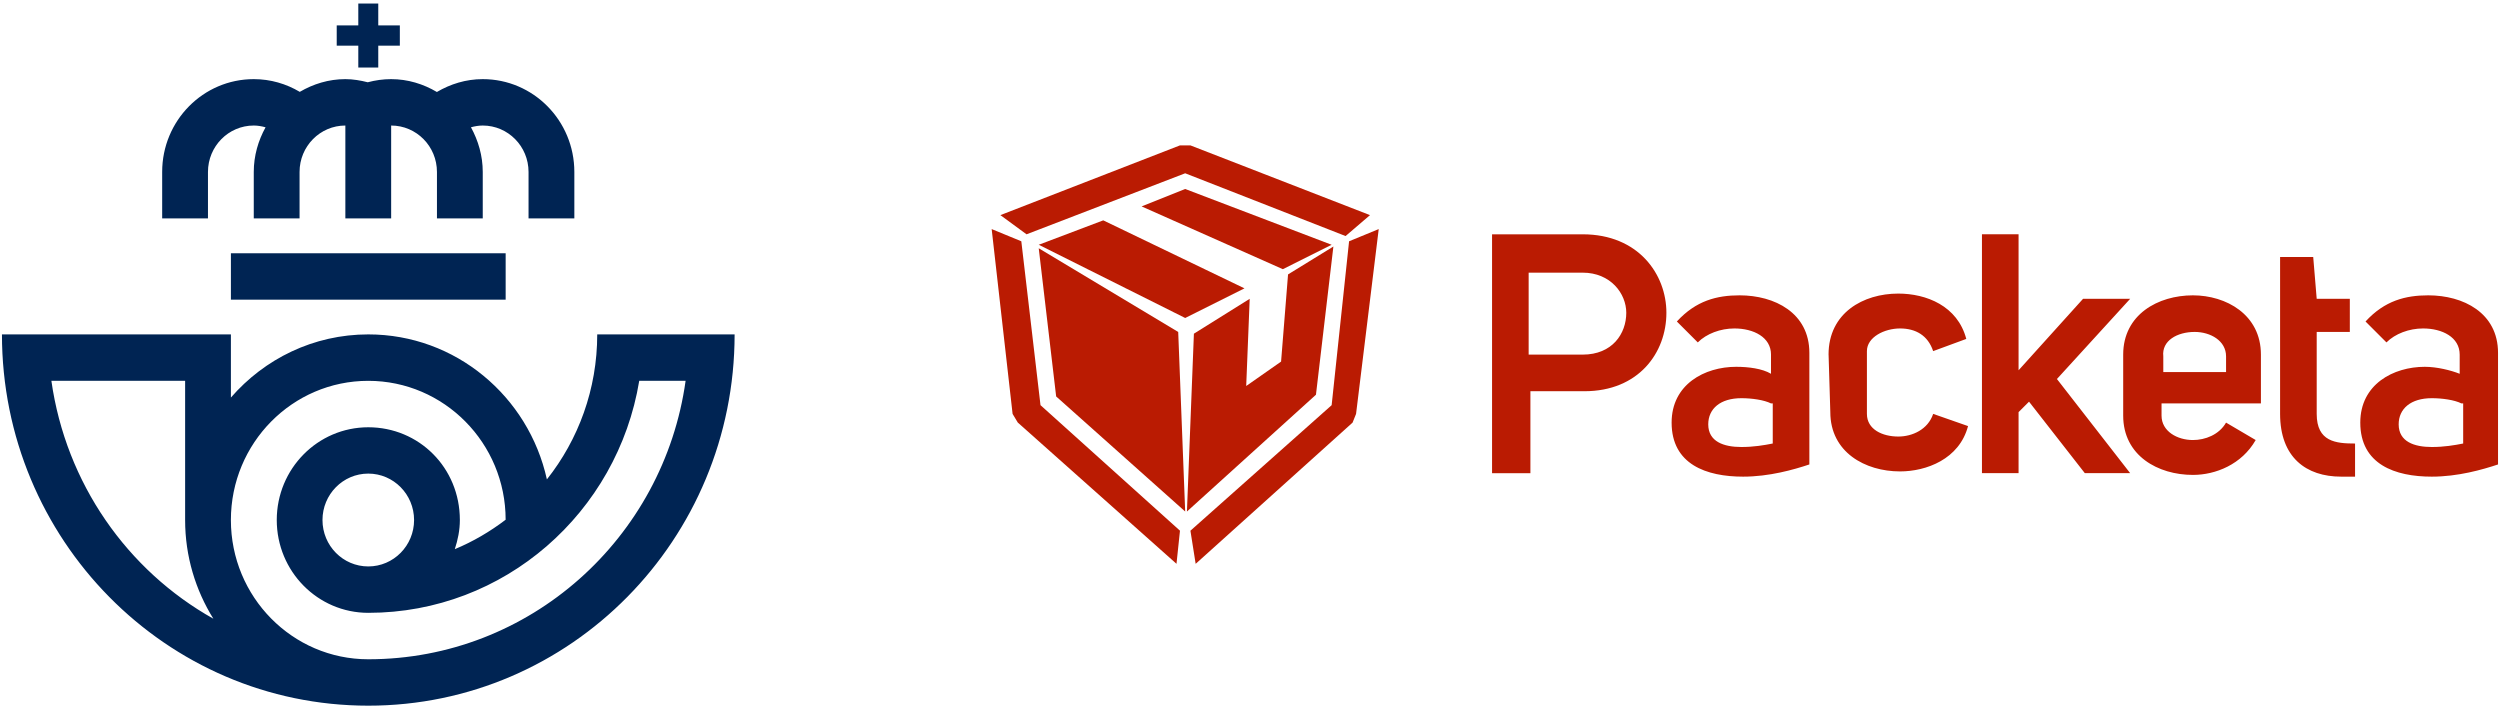 <?xml version="1.0" encoding="UTF-8"?><svg id="Vrstva_1" xmlns="http://www.w3.org/2000/svg" width="141" height="40" viewBox="0 0 141 40"><defs><style>.cls-1,.cls-2{fill:#ba1b02;}.cls-1,.cls-2,.cls-3{stroke-width:0px;}.cls-2,.cls-3{fill-rule:evenodd;}.cls-3{fill:#002453;}</style></defs><path class="cls-2" d="M138.726,21.082h0q.066,0,0,0h0ZM138.726,21.082v-1.082c0-.983-.983-1.475-2.065-1.475-.787,0-1.573.295-2.065.787l-1.18-1.18c1.082-1.18,2.262-1.475,3.54-1.475,1.967,0,3.933.983,3.933,3.245v6.293c-.885.295-2.262.688-3.737.688-2.065,0-4.032-.688-4.032-3.048,0-2.163,1.868-3.147,3.638-3.147.688,0,1.475.197,1.967.393h-0ZM138.825,22.753c-.393-.197-1.082-.295-1.672-.295-1.18,0-1.868.59-1.868,1.475,0,.983.885,1.278,1.868,1.278.688,0,1.278-.098,1.77-.197v-2.262h-.098ZM132.826,26.883h-.787c-1.967,0-3.442-1.082-3.442-3.54v-8.85h1.868l.197,2.36h1.868v1.868h-1.868v4.622c0,1.573,1.082,1.672,2.163,1.672l0,1.868h0ZM127.221,24.818c-.787,1.377-2.262,1.967-3.54,1.967-1.967,0-3.933-1.082-3.933-3.343v-3.442c0-2.262,1.967-3.343,3.933-3.343,1.868,0,3.835,1.082,3.835,3.343v2.753h-5.605v.688c0,.885.885,1.377,1.77,1.377.688,0,1.475-.295,1.868-.983l1.672.983ZM125.55,20.983v-.885c0-.885-.885-1.377-1.77-1.377-.983,0-1.868.492-1.77,1.377v.885h3.54ZM117.486,16.853h2.655l-4.13,4.523,4.13,5.31h-2.557l-3.147-4.032-.59.59v3.442h-2.065v-13.472h2.065v7.67l3.638-4.032h0ZM103.13,20c0-2.36,1.967-3.442,3.933-3.442,1.573,0,3.343.688,3.835,2.557l-1.868.688c-.295-.885-.983-1.278-1.868-1.278s-1.868.492-1.868,1.278v3.54c0,.885.885,1.278,1.77,1.278.787,0,1.672-.393,1.967-1.278l1.967.688c-.492,1.868-2.36,2.557-3.835,2.557-1.967,0-3.933-1.082-3.933-3.343l-.098-3.245h-0ZM99.885,20c0-.983-.983-1.475-2.065-1.475-.787,0-1.573.295-2.065.787l-1.18-1.18c1.082-1.18,2.262-1.475,3.54-1.475,1.967,0,3.933.983,3.933,3.245v6.293c-.885.295-2.262.688-3.737.688-2.065,0-4.032-.688-4.032-3.048,0-2.163,1.868-3.147,3.638-3.147.688,0,1.475.098,1.967.393v-1.082h0ZM99.885,22.753c-.393-.197-1.082-.295-1.672-.295-1.18,0-1.868.59-1.868,1.475,0,.983.885,1.278,1.868,1.278.688,0,1.278-.098,1.77-.197v-2.262h-.098ZM84.053,13.215h5.212c3.147,0,4.72,2.262,4.72,4.425,0,2.262-1.573,4.425-4.622,4.425h-3.048v4.622h-2.163v-13.472h-.098ZM86.216,20h3.048c1.672,0,2.458-1.18,2.458-2.36,0-1.082-.885-2.262-2.458-2.262h-3.048v4.622Z"/><path class="cls-1" d="M67.435,17.64l-.59.295-.59-.295-7.67-3.835,3.638-1.377,7.965,3.835-2.753,1.377h-0ZM75.105,13.805l-2.753,1.377-7.965-3.54,2.458-.983,8.26,3.147h0Z"/><path class="cls-1" d="M67.14,8.2l10.128,3.933-1.377,1.18-9.047-3.54-8.948,3.442-1.475-1.082,10.128-3.933h.59-0ZM76.088,13.608l1.672-.688-1.278,10.423-.197.492-8.85,7.965-.295-1.868,7.965-7.08.983-9.243h0ZM57.405,23.835l-.295-.492-1.18-10.423,1.672.688,1.082,9.243,7.867,7.08-.197,1.868-8.948-7.965h-0Z"/><path class="cls-1" d="M72.646,15.477l2.557-1.573-.983,8.358-7.277,6.588.393-10.03,3.147-1.967-.197,4.917,1.967-1.377.393-4.917h0Z"/><path class="cls-1" d="M66.451,18.722l.393,10.128-7.277-6.49-.983-8.358,7.867,4.72Z"/><g id="Symbols"><g id="molecules_menu_desktop_menu_active"><g id="cornamusa"><path class="cls-3" d="M28.519,16.901h-15.496v-2.617h15.496v2.617ZM23.354,29.33c0-1.446-1.157-2.619-2.583-2.619-1.427,0-2.583,1.173-2.583,2.619,0,1.445,1.155,2.617,2.583,2.617,1.426,0,2.583-1.173,2.583-2.617h0ZM20.771,37.183c9.108,0,16.661-6.825,17.897-15.706h-2.615c-1.224,7.429-7.603,13.087-15.282,13.087-2.853,0-5.162-2.343-5.162-5.234s2.309-5.232,5.162-5.232,5.165,2.273,5.165,5.232c0,.577-.115,1.123-.286,1.643,1.031-.427,1.989-.992,2.868-1.66,0-4.32-3.471-7.834-7.748-7.834-4.279,0-7.748,3.514-7.748,7.851,0,4.335,3.469,7.853,7.748,7.853h0ZM2.898,21.477c.82,5.787,4.285,10.699,9.136,13.419-1.004-1.613-1.593-3.518-1.593-5.566h0v-7.853H2.898ZM33.684,18.86h7.748c0,11.565-9.251,20.94-20.661,20.94S.11,30.425.11,18.86h12.913v3.562c1.892-2.18,4.657-3.562,7.748-3.562,4.928,0,9.043,3.499,10.074,8.178,1.775-2.24,2.839-5.083,2.839-8.178h0ZM27.228,4.463c2.851,0,5.165,2.343,5.165,5.234v2.619h-2.583v-2.619c0-1.445-1.157-2.617-2.583-2.617-.231,0-.451.041-.665.098.41.751.665,1.601.665,2.519v2.619h-2.583v-2.619c0-1.445-1.157-2.617-2.583-2.617v5.236h-2.583v-5.236c-1.427,0-2.583,1.173-2.583,2.617v2.619h-2.583v-2.619c0-.918.253-1.768.665-2.517-.213-.059-.434-.1-.665-.1-1.427,0-2.583,1.173-2.583,2.617v2.619h-2.583v-2.619c0-2.891,2.312-5.234,5.165-5.234.949,0,1.834.265,2.596.718.759-.444,1.629-.718,2.569-.718.439,0,.857.074,1.264.177.422-.112.863-.177,1.319-.177.945,0,1.818.275,2.581.725.763-.449,1.639-.725,2.584-.725h0ZM21.334,1.434h1.217v1.142h-1.217v1.233h-1.126v-1.233h-1.217v-1.142h1.217V.2h1.126v1.234Z"/></g></g></g></svg>